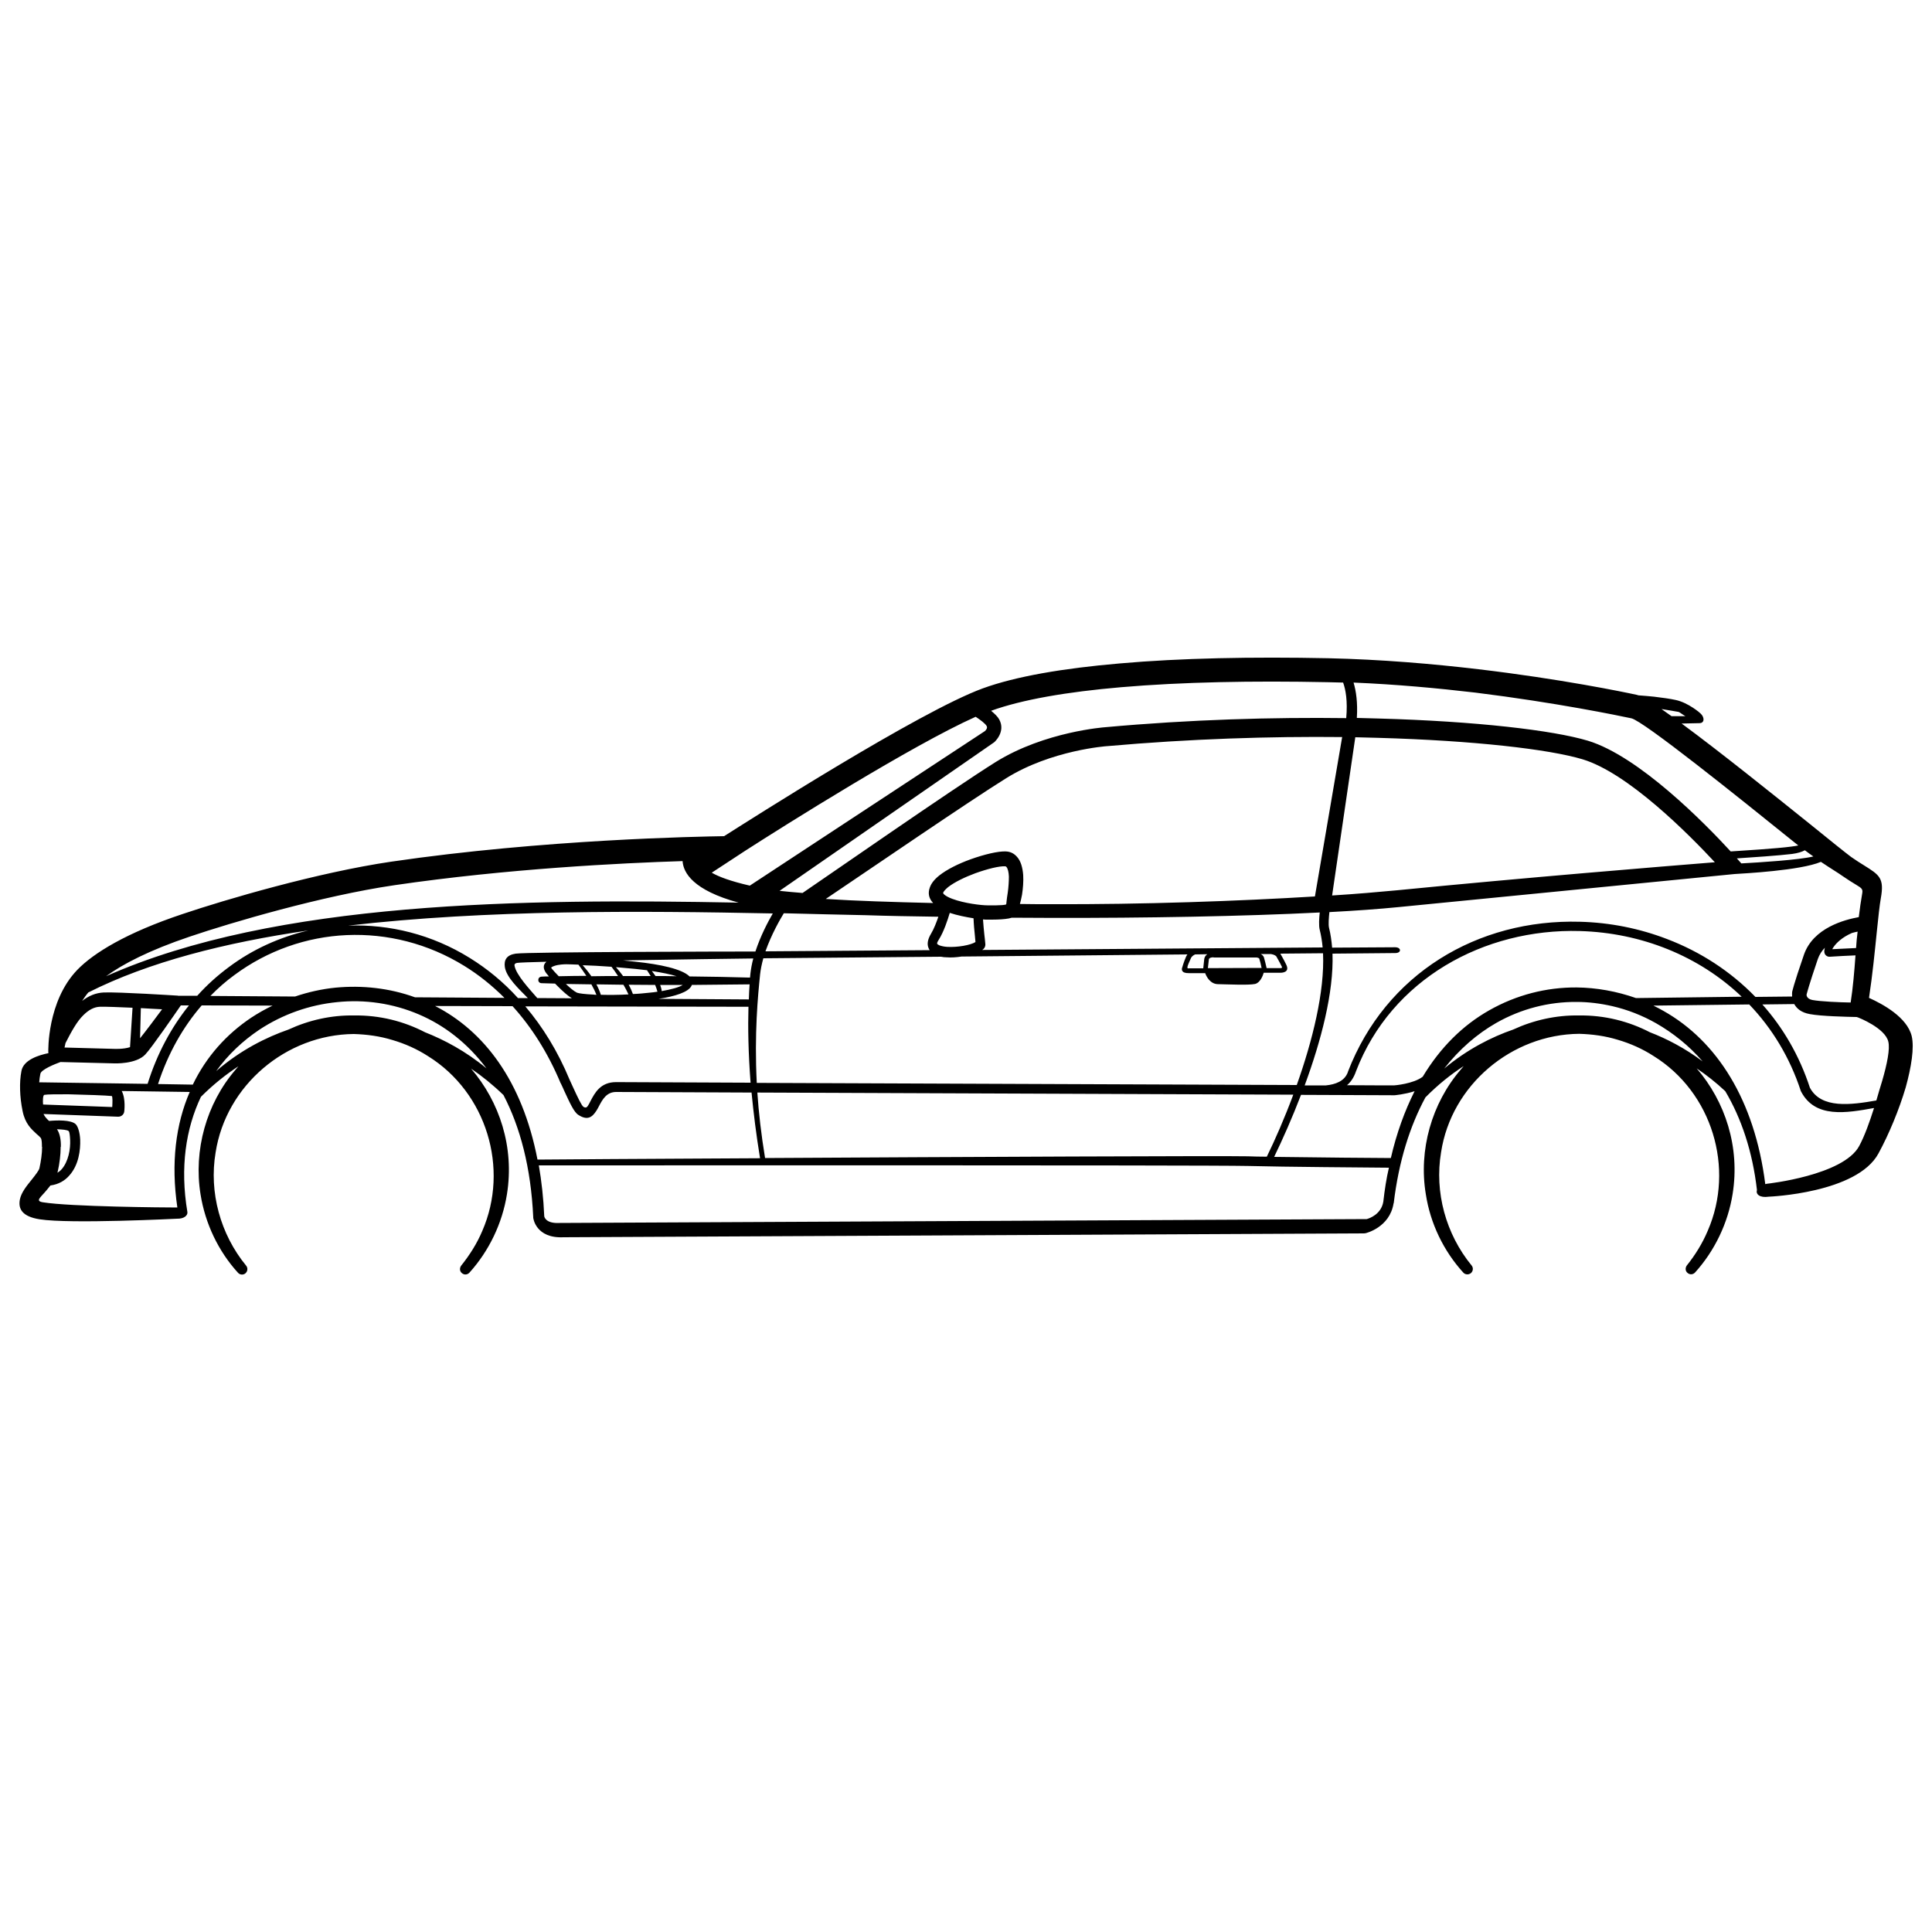 <?xml version="1.0" encoding="utf-8"?>
<!-- Generator: Adobe Illustrator 27.4.1, SVG Export Plug-In . SVG Version: 6.00 Build 0)  -->
<svg version="1.1" id="Layer_1" xmlns="http://www.w3.org/2000/svg" xmlns:xlink="http://www.w3.org/1999/xlink" x="0px" y="0px"
	 viewBox="0 0 1000 1000" style="enable-background:new 0 0 1000 1000;" xml:space="preserve">
<path d="M989.5,536.3c-2.4-9.8-15-16.6-22.1-19.8c1.8-11.9,3-24.1,4-33.9c0.8-7.9,1.5-14.3,2.1-17.6c1.9-10.5-0.7-12.1-8.7-17.1
	c-1.8-1.1-4-2.5-6.6-4.3c-2.7-2-10.8-8.5-21.4-17.1c-19.3-15.5-46.7-37.5-66.4-52l9.2-0.2c2.8,0,2.7-3.1,0.6-5c0-0.1-6.3-5.6-12.9-7
	c-2.7-0.6-6.9-1.2-11.2-1.7c-2.1-0.2-5.1-0.5-8.1-0.7c-0.2-0.1-0.4-0.1-0.6-0.2c-6.8-1.5-39.8-8.3-82.1-13.3
	c-23.7-2.8-50.6-5.1-77.8-5.7c-39.3-0.8-76.5-0.1-108,2.7c-29.2,2.5-53.8,6.7-70.8,12.9c-32.7,11.9-121.3,68.5-133.9,76.5
	c-12.8,0.2-93.2,1.6-172.3,13.2c-38.1,5.6-85.8,19.6-108,27.1C65.4,482.8,48.4,493.3,40,502c-15.7,16.3-15,42.2-15,42.3
	c0,0.3,0,0.6,0.1,0.8c-4.9,1-12.9,3.4-14,9.2c-0.6,3.1-0.8,6.3-0.7,9.8c0.1,3.5,0.5,7.1,1.3,11c1.3,6.5,4.5,9.3,7.3,11.9
	c0.9,0.7,1.6,1.4,2.1,2c0.5,0.7,0.6,2.4,0.6,4.6h0.1c0,3.4-0.6,7.5-1.4,11.1c-0.3,1.2-2.1,3.5-4,5.9c-2.7,3.3-5.4,6.7-6.1,10.2
	c-1,5,1.3,8.9,10.2,10.3c15.8,2.5,71-0.3,71.1-0.3c3.7,0.1,5.6-1.7,5.4-3.4l0,0c-3.9-23.2-0.8-43.3,7-59.7
	c6.4-6.4,13-11.6,19.4-15.8c-0.5,0.6-1,1.2-1.5,1.8c-15.1,17.5-21.8,41.7-18.1,64.5c2.4,15.1,9.2,29.4,19.4,40.6
	c1,1.1,2.7,1.2,3.8,0.3c1.2-1,1.4-2.8,0.4-4c-13.3-16.2-19.3-37.9-15.8-58.6c5.4-34.8,36.5-61,71.5-61.3c6.8,0.2,13.5,1.1,20,3.1
	c6.5,1.9,12.8,4.7,18.5,8.4c30.1,18.7,42.2,58,28,90.5c-2.7,6.4-6.5,12.4-10.9,17.9c-0.9,1.2-0.8,2.9,0.3,3.8c1.2,1.1,2.9,1,4-0.2
	c10.1-11.2,17-25.5,19.4-40.6c3.9-24.3-3.8-47.8-18.6-65c5.6,3.8,11.2,8.3,16.8,13.7c8.6,16.5,14.2,37.4,15.4,63.2v0.3
	c0,0.1,1.2,10.8,15.7,10.1l414.3-2l0.8-0.1c0.1,0,12.5-2.9,14.5-15.4l0.1-0.2c2.6-21.7,8.4-39.9,16.4-54.7
	c6.5-6.6,13.2-11.9,19.8-16.2c-0.5,0.6-1,1.2-1.5,1.8c-15.1,17.5-21.9,41.7-18.1,64.5c2.3,15.1,9.2,29.4,19.4,40.6
	c1,1.1,2.7,1.2,3.9,0.3c1.2-1,1.4-2.8,0.4-4c-13.3-16.2-19.3-37.9-15.8-58.6c5.3-34.8,36.5-61,71.5-61.3c6.8,0.2,13.5,1.1,20,3.1
	c6.5,1.9,12.8,4.7,18.5,8.4c30.2,18.7,42.2,58,28,90.5c-2.7,6.4-6.4,12.4-10.8,17.9c-0.9,1.2-0.8,2.9,0.3,3.8c1.2,1.1,2.9,1,4-0.2
	c10.1-11.2,17-25.5,19.4-40.6c3.9-24.3-3.8-47.8-18.6-65c4.9,3.3,9.9,7.2,14.8,11.8c8.3,14,14.1,31.1,16.4,51.2
	c-0.7,2.1,1.4,4.1,6.1,3.4c0.2,0,45.7-1.8,56.8-22.4c5.4-9.9,10.7-22.7,14.1-34.2C989.3,552.3,990.9,542.3,989.5,536.3z
	 M977.4,539.2c0.9,3.7-0.6,11.4-3.2,20.3c-1,3.2-2,6.6-3,10.1c-13.2,2.3-28.5,4.4-34.4-6.6c-5.5-16.8-14-31.2-24.6-43.1l16.5-0.2
	c1.2,2.2,3.5,4.4,8.1,5.2c5.8,1.1,19,1.4,24.2,1.5l0.9,0.3C961.9,526.7,975.8,532.1,977.4,539.2z M960.7,490.7
	c-1.9,0.1-8.8,0.4-12.3,0.6c0.1-0.3,0.3-0.6,0.5-0.9c1.5-2.3,4.6-5.3,9.7-7.5c1-0.3,2-0.5,2.9-0.7
	C961.1,485.1,960.9,487.9,960.7,490.7z M944.8,494.2c0.6,0.7,1.4,1.1,2.4,1c2.6-0.2,10.5-0.6,13.2-0.7c-0.6,8.3-1.3,16.6-2.5,24.4
	c-5.9-0.1-15.4-0.5-19.8-1.3c-3-0.6-3.1-2.5-3-2.9c0.2-0.7,1.1-4.5,5.8-18.3c0.8-2.3,2.1-4.3,3.7-5.9c-0.1,0.2-0.2,0.5-0.2,0.7
	C944.1,492.4,944.2,493.4,944.8,494.2z M960.8,458c2.6,1.6,3.5,2.1,3.1,4.3c-0.7,4-1.3,8.2-1.8,12.4c-7.2,1.3-23.6,5.5-28.4,19.5
	c-5.5,15.9-6.1,19.3-6.1,19.3v0.2c0,0-0.1,0.8,0,2.1l-19,0.2c-13-13.4-28.6-23.4-45.6-29.9c-14.5-5.6-29.8-8.6-45.2-9
	c-53.1-1.5-100.6,27-120.1,77.6v0.1c-1.7,4.9-6.6,6.5-11.4,7c-3.5,0-7.1,0-11,0c8.4-22.8,15.1-48,14.4-68.2l32.5-0.3
	c3.3,0,3.2-3-0.1-3l-32.6,0.2c-0.3-3.6-0.8-7.1-1.6-10.3c-0.4-1.6-0.1-5.5,0.2-8.1c13.6-0.7,25.8-1.6,35.9-2.6
	c73.2-7.2,160.5-15.8,173.8-17.1c4.7-0.3,34-1.8,44.7-6.3c5.2,3.5,9.4,6,11,7.2C956.4,455.3,958.8,456.8,960.8,458z M816,511.1
	c-15.5-0.1-31.1,3.8-45.3,11.9c-13.4,7.6-25.1,19-34.3,34.3c-4.8,3.7-14.6,4.5-14.9,4.5c-1.2,0-10,0-24.3-0.1
	c1.9-1.6,3.5-3.8,4.7-7.3c18.3-47.6,66.2-73.9,115.8-72.5c32,0.9,61.8,13,83.8,34l-54.7,0.7C836.8,513.1,826.4,511.2,816,511.1z
	 M645.9,598.5c-13.1-0.3-147.2,0.3-249.9,0.9c-2-12.1-3.3-23.5-4-33.9c80.3,0.3,206.7,0.8,277.4,1.1c-4.5,12.1-9.4,23.3-13.7,32.1
	C652,598.7,648.7,598.6,645.9,598.5z M391.7,560.5c-1.3-25.6,0.6-45.2,1.7-55.9v-0.1c0.3-2.8,0.9-5.6,1.7-8.5l92-0.8
	c0.9,0.2,1.9,0.3,2.9,0.3c2.4,0.2,5.1,0,7.7-0.4l116.9-1.1c-0.3,0.4-0.5,0.8-0.7,1.2c-1.3,3-1.9,5.3-2,5.6c-0.3,0.8-0.7,3,3.6,2.9
	l8.3,0c0.6,1.7,2.6,5.7,6.7,5.7c5.2,0.1,15.7,0.6,19.1-0.1c2.6-0.6,4-4.1,4.5-5.8l8.4,0c0.3,0,5.5,0.2,3.2-4.3
	c-1.2-2.6-2.9-5.3-3-5.6l22.1-0.2c0.9,19.9-5.5,45.4-13.6,68.2C600.8,561.3,472.5,560.8,391.7,560.5z M214.8,516.2
	c-13.3-4.8-27.3-6.3-41.1-5c-7.1,0.7-14.2,2.3-21,4.6l-43.8-0.3c3.9-4,8-7.6,12.4-10.8c17.1-12.7,37.4-19.8,58.2-20.7
	s42,4.3,60.9,16c7.3,4.5,14.2,10,20.7,16.5L214.8,516.2z M99.8,561.4l-18-0.3c5.2-16,13-29.6,22.6-40.7l36.7,0.1
	c-3.8,1.8-7.5,3.9-11,6.2C117.2,535.3,106.7,547,99.8,561.4z M92.2,515.4c-0.3-0.1-0.6-0.1-0.9-0.1c-0.1,0-29.4-1.9-37.6-1.6
	c-4.1,0.2-7.8,1.7-11.2,4.4c1-1.5,2-3,3.2-4.4c31.3-15.8,70.7-25.8,113.9-32.1c-14.7,3.4-28.8,9.7-41.2,19
	c-5.8,4.3-11.3,9.2-16.3,14.8L92.2,515.4z M33.9,539.9L33.9,539.9c3.1-6.1,6-11.3,9.2-14.4c2.8-2.8,5.6-4.3,8.6-4.4
	c3-0.1,9.9,0.2,16.9,0.5L67.3,542c-3.3,1.1-7.9,0.9-7.9,0.9h-0.1l-25.9-0.7C33.6,541.5,33.7,540.7,33.9,539.9z M72.9,521.8
	c4.1,0.2,8,0.5,11,0.6c-3.4,4.6-8.2,11-11.4,15L72.9,521.8z M243.1,495.8c-19.5-12.1-41.4-17.5-62.9-16.7
	c71.6-8.3,151-7.7,219.8-6.3c-2.5,4.3-6.4,11.7-9,19.7c-13.1,0-117.8,0.2-124.1,1.1c-4.7,0.7-6.1,3.3-5.6,6.9
	c0.8,5.4,7.2,11.3,11.9,16.1l-5.1,0C260.5,508.2,252,501.3,243.1,495.8z M385.8,440.3L385.8,440.3c20.2-13,86.3-54.6,119.2-69.3
	c2.4,1.6,4.9,3.4,5.7,4.8c0.6,1.1-0.5,2.2-0.9,2.6l-121.7,80c-10-2.3-16.1-4.6-19.7-6.7L385.8,440.3z M683.1,481.3
	c0.7,2.8,1.2,5.9,1.5,9.1l-176.2,1.3c0.4-0.3,0.8-0.6,1-0.9c0.5-0.7,0.7-1.5,0.6-2.3c-0.2-1.9-0.3-3.3-0.5-4.7
	c-0.3-2.6-0.5-5.3-0.7-7.9c0.9,0.1,1.6,0.1,2.2,0.1c0.4,0,9.2,0.2,12.7-1c6.9,0,13.8,0.1,20.8,0.1c48.3,0.1,99-0.8,138.6-2.8
	C682.8,475.1,682.5,479.1,683.1,481.3z M660.6,495c0.2,0.4,1.7,2.9,2.9,5.4c0.4,0.8-0.9,0.7-0.9,0.7h-0.1l-6.9,0
	c-0.3-1.5-1.1-4.6-1.4-5.6c-0.3-0.8-1-1.4-1.7-1.7l5.3,0C659.7,494.1,660.4,494.8,660.6,495z M651.8,496.2c0.3,0.8,0.9,3.3,1.2,4.8
	l-27.8,0.1l0.5-4.4v-0.1c0,0,0-1.1,2.4-1.1l0.1,0.1h22.3C650.7,495.7,651.7,495.8,651.8,496.2z M618.6,494l6.3-0.1
	c-1.5,1-1.6,2.6-1.6,2.6l-0.5,4.7l-7.3,0c-1.4,0.3-1.2-0.6,0.8-5C616.7,495.1,617.7,494.4,618.6,494z M278.1,516.6
	c-3.8-4.4-11.1-12.1-11.8-16.9c-0.1-0.6,0.3-1.1,1.3-1.3c1.3-0.2,7-0.4,15.3-0.6c0,0,0,0-0.1,0c-1.1,1-1.6,2.2-1.2,3.7
	c0.2,0.7,0.6,1.5,1.2,2.3c0.4,0.4,0.8,1,1.3,1.6c-1.2,0-2.4,0-3.6,0.1c-2.5,0-2.5,3.4-0.1,3.4c2.3,0.1,4.6,0.1,6.9,0.2
	c0.5,0.5,1,1,1.5,1.5c2.4,2.4,5,4.8,7.2,6.1L278.1,516.6z M285.7,501.5c-0.3-0.3-0.4-0.6-0.4-0.7c0,0,0,0,0.1-0.1
	c0.4-0.3,1-0.6,1.7-0.8c2.1-0.7,4.9-0.8,6-0.8c1.4,0,3.6,0.1,6.3,0.2c1,1.3,2.5,3.4,4.1,5.8c-4.8,0-9.5,0.1-14.3,0.2
	C287.7,503.8,286.5,502.4,285.7,501.5z M316.5,500.4c0.9,1.1,2.1,2.8,3.4,4.8c-4.6,0-9.2,0-13.8,0.1c-1.6-2.3-3.2-4.2-4.5-5.7
	C305.7,499.7,310.9,500,316.5,500.4z M325.3,514.7c-5,0.3-10,0.3-14.3,0.2c-0.6-1.9-1.4-3.7-2.3-5.4c4.7,0.1,9.3,0.1,14,0.2
	C323.7,511.4,324.5,513,325.3,514.7z M325.4,509.7c4.6,0,9.1,0.1,13.7,0.1c0.5,1.2,0.9,2.4,1.2,3.5c-1.3,0.2-2.6,0.4-4,0.5
	c-2.8,0.3-5.7,0.6-8.7,0.7C327,512.9,326.3,511.3,325.4,509.7z M306.1,509.5c1,1.8,1.9,3.6,2.6,5.4c-0.5,0-1,0-1.4-0.1
	c-4.5-0.2-7.7-0.6-8.7-1c-1.6-0.8-3.7-2.6-5.7-4.5C297.3,509.4,301.7,509.4,306.1,509.5z M342.5,513c-0.1-1.1-0.4-2.1-0.8-3.2
	c3.9,0,7.8,0,11.7,0C351.4,511.1,347.4,512.1,342.5,513z M339.3,505.2c-0.6-0.9-1.3-1.8-1.9-2.6c5.2,0.8,9.7,1.7,12.8,2.7
	C346.6,505.2,343,505.2,339.3,505.2z M334.9,502.2c0.6,0.9,1.2,1.9,1.9,3c-4.8,0-9.5,0-14.3,0c-1.3-1.8-2.6-3.4-3.7-4.6
	c3.3,0.3,6.7,0.6,10,0.9C330.8,501.7,332.9,502,334.9,502.2z M357.9,510.3c0.1-0.2,0.1-0.3,0.2-0.5c10-0.1,19.9-0.2,29.9-0.3
	c-0.2,2.4-0.3,5-0.4,7.8l-46.7-0.3C349.5,515.7,356.3,513.5,357.9,510.3z M388.4,504v0.1c-0.1,0.6-0.1,1.2-0.2,1.9
	c-10.4-0.3-20.9-0.5-31.3-0.6c-3.9-3.9-15.4-6.3-27.8-7.6c-2.2-0.2-4.4-0.5-6.6-0.7c28.4-0.5,58.8-0.9,67.4-1
	C389.2,498.7,388.7,501.4,388.4,504z M448,473.7c11.6,0.4,24.3,0.6,37.7,0.8c-1,2.9-2.3,6.3-3.8,8.8c-1.7,2.8-2.1,5.2-1.4,7.1
	c0.2,0.5,0.4,1,0.7,1.4l-85,0.6c3.1-8.8,7.6-16.6,9.5-19.7C420.3,473.1,434.5,473.4,448,473.7z M504.6,484.3
	c0.1,1.1,0.2,2.3,0.3,3.3c-2.5,1.6-9.3,2.8-14.6,2.5c-1.6-0.1-3-0.4-4.1-0.8c-0.6-0.3-1.1-0.6-1.1-0.8c-0.2-0.3,0.1-1,0.8-2.1
	c2.6-4.1,4.6-10.2,5.7-13.9c3.9,1.3,8.5,2.2,12.3,2.8C504,478.4,504.3,481.4,504.6,484.3z M521.6,462.1c-0.6,3.5-0.7,5.9-0.8,6
	c-1.2,0.7-9.8,0.5-9.8,0.5H511c-2.9,0-11.9-1-18.2-3.4c-1.9-0.7-3.5-1.6-4.3-2.4c-0.3-0.3-0.4-0.6-0.3-0.8c0.3-0.7,1.1-1.6,2.5-2.8
	c3.3-2.6,8.7-5.2,14.1-7.2c6.4-2.3,12.5-3.8,15.5-3.6c0.2,0,0.4,0.1,0.6,0.3c0.8,0.9,1.2,2.8,1.3,5
	C522.2,456.2,522,459.3,521.6,462.1z M713.2,381.9c49.8,1.4,88.5,5.9,105.9,11.1c23.6,7.1,55,38.8,68.5,53.3
	c-26.3,2.1-99.7,8.1-164.4,14.5c-9.6,0.9-21,1.9-33.7,2.7l12-81.9C705.4,381.7,709.3,381.8,713.2,381.9z M680.6,464
	c-39.4,2.4-89.4,4.2-136.8,4c-5.4,0-10.7,0-15.9-0.1c0.4-1.5,0.8-3.1,1.1-4.8c0.5-3.3,0.8-6.9,0.6-10.2c-0.3-3.8-1.2-7.2-3.2-9.4
	c-1.5-1.7-3.3-2.7-5.8-2.8c-3.8-0.2-11.1,1.5-18.3,4.1c-6.1,2.2-12.2,5.2-16.2,8.4c-2.6,2.1-4.1,4.1-4.8,6.1
	c-1.2,3.2-0.4,5.9,1.7,8.1c-21-0.5-40.1-1.1-55.6-2.1c23-15.5,74.7-50.9,93.4-62.5c23.4-14.6,52.1-16.6,52.2-16.6h0.1
	c42.8-3.8,84.6-5.1,121.6-4.7L680.6,464z M387.4,521.1c-0.3,10.5-0.1,23.8,1.1,39.3c-39.8-0.2-67.4-0.3-69.6-0.3
	c-8.1,0-11,5.5-13.3,9.9c-0.4,0.8-0.8,1.6-1.2,2.2c-0.6,1-1.2,1.4-2.4,0.7c-1-0.7-2.9-4.7-5.6-10.6l-1.6-3.5
	c-6.1-14.7-13.9-27.3-22.9-37.9L387.4,521.1z M938.6,443.3c-7.4,1.8-28.1,3.1-37.3,3.6c-0.4-0.4-1.2-1.3-2.3-2.6
	c7.7-0.5,22.1-1.5,28.6-2.3c3-0.4,5.1-1.1,6.6-1.9C935.7,441.3,937.2,442.3,938.6,443.3z M868.9,368.5c0.4,0.1,3.1,2.1,3.5,2.2
	l-7.2,0c-1.8-1.3-3.6-2.5-5.2-3.7C863.6,367.6,866.8,368.1,868.9,368.5z M844.4,371.8c6.3,1.4,55.1,40.6,84.5,64.3
	c0.6,0.5,1.3,1,1.9,1.5c-0.9,0.2-2.1,0.4-3.7,0.6c-7.4,1-25.2,2.1-31.3,2.5c-13.4-14.6-47.5-49.3-73.9-57.3
	c-18-5.4-57.8-10.1-108.4-11.5c-3.7-0.1-7.4-0.2-11.2-0.3c0.5-8-0.4-14-1.7-18.3c21.9,0.9,43.5,2.9,63.1,5.2
	C805.6,363.7,837.8,370.4,844.4,371.8z M580.3,355.7c31.3-2.7,68.2-3.4,106.8-2.6c2.7,0.1,5.4,0.1,8.1,0.2c1.3,3.6,2.4,9.5,1.6,18.4
	c-37.8-0.5-80.7,0.7-124.7,4.7c-0.1,0-31.3,2.2-56.7,18c-22.4,14-89.2,60.5-100,67.8c-3.9-0.3-8.1-0.7-11.9-1.1l110.8-76.7l0.4-0.3
	c0,0,6-5.3,2.5-11.7c-0.8-1.5-2.4-3-4.2-4.5C529,362.1,552.3,358.1,580.3,355.7z M98.2,484.8c21.5-7.3,68.4-21.1,105.8-26.6
	c58.6-8.6,117.8-11.5,149.3-12.5c0.4,6.1,5.5,15.1,29,21.5c-110.9-2.1-239.5-1-327.4,38.1C63.5,499,77.4,491.8,98.2,484.8z
	 M31.3,549.7l27.8,0.7c0.1,0,11.3,0.5,16.1-4.6c3.4-3.6,15.7-21.5,18.4-25.4l4.2,0c-9.1,11.3-16.5,24.9-21.4,40.6l0,0l-56.1-0.8
	c0.1-1.5,0.3-3,0.6-4.4C21.3,553.6,28.3,550.8,31.3,549.7z M29.5,584.5c2.8,0.1,5.4,0.3,6.1,1c0.3,0.3,0.6,2,0.7,4.5
	c0.1,2.3-0.1,5.2-0.8,7.9c-0.7,2.7-1.8,5.2-3.5,7.2c-0.6,0.7-1.4,1.4-2.3,1.9c0.1-0.2,0.1-0.5,0.2-0.7c0.9-3.9,1.5-8.6,1.5-12.7h0.1
	C31.6,590,31,586.7,29.5,584.5z M22.9,566.7c1.4-0.3,6.5-0.3,12.4-0.3c9.1,0.2,20,0.6,22.5,0.9c0.6,0.1,0.4,3.6,0.3,5.7l-35.8-1.3
	C22.1,569.9,22.2,566.9,22.9,566.7z M91.8,625c-6.6,0-55.4-0.4-69.6-2.7c-4.3-0.7-1-2.6,2.2-6.6c0.6-0.7,1.1-1.4,1.7-2.1
	c4.3-0.6,7.5-2.5,9.9-5.3c2.3-2.6,3.8-5.9,4.6-9.2c0.8-3.2,1-6.6,0.9-9.3c-0.2-3.8-1.2-6.9-2.4-8c-2.5-2.2-9.5-2-13.7-1.6
	c-1-0.9-2.1-2-2.9-3.6l38.5,1.4c1.7,0.1,3.1-1.1,3.3-2.6c0,0,0.9-6.6-1.3-10.7l35.2,0.5C91,581.8,88.4,601.9,91.8,625z M220,534.3
	c-11-5.7-23.5-8.9-36.8-8.7c-11.7-0.2-23.3,2.4-33.9,7.3c-11.5,4-24.8,10.6-37.4,21.5c6.2-8.6,13.8-15.7,22.3-21.4
	c12.1-8,26-12.9,40.3-14.3c14.2-1.5,28.9,0.6,42.4,6.4c13.1,5.6,25.1,14.8,34.9,27.9C241.1,544.1,229.9,538.2,220,534.3z
	 M225.2,520.7l40.1,0.1c9.8,10.8,18.3,24.1,24.9,39.9l0.1,0.1c1.1,2.2,1.3,2.9,1.6,3.5c3.1,6.7,5.2,11.4,7.5,12.8
	c4.7,3,7.1,1.2,9.3-2.2c0.5-0.8,1-1.7,1.4-2.5c1.7-3.2,3.8-7.2,8.8-7.2c4.1,0,31.4,0.1,70.1,0.3c1,10.4,2.4,21.8,4.4,34
	c-58.8,0.3-106.9,0.6-115.2,0.7C270.3,559.3,250.4,533.6,225.2,520.7z M716,622c-1.1,6.5-7.1,8.6-8.6,9l-417.6,2h-0.2
	c-7.4,0.4-7.9-3.4-7.9-3.5c-0.4-9.4-1.4-18.1-2.8-26.3c19.2,0,346-0.2,366.9,0.3c18.9,0.5,62.5,0.8,73.1,0.9
	C717.6,609.9,716.7,615.8,716,622L716,622z M719.9,599.4c-6.7,0-38.2-0.3-60.4-0.6c4.4-9.1,9.3-20.1,13.9-32.1
	c29.3,0.1,48,0.2,48.2,0.2h0.2c0,0,5.1-0.4,10.4-2.1C727.1,574.9,722.9,586.4,719.9,599.4z M854,534.3c-11-5.7-23.5-8.9-36.8-8.7
	c-11.7-0.2-23.4,2.4-34,7.3c-11,3.8-23.6,10.1-35.7,20.2c7.9-10.1,17.1-18,26.9-23.6c13-7.4,27.3-11,41.6-10.9
	c6.3,0,12.5,0.8,18.6,2.2l0,0l0,0c7.8,1.8,15.5,4.8,22.7,8.9c8.7,5,16.9,11.5,24,19.7C872.1,542.5,862.6,537.6,854,534.3z
	 M962.3,593.2c-8.2,15.2-47.5,19.5-47.7,19.5c-0.3,0.1-0.6,0.1-0.9,0.2c-5.5-43.6-25.1-74.1-52.6-89.6c-1.7-1-3.5-1.9-5.3-2.8
	l49.6-0.6c11.8,12.3,21,27.4,26.7,44.8l0.2,0.4c7.3,13.8,23.3,11,37.7,8.4C967.7,580.7,965.2,587.8,962.3,593.2z"/>
</svg>
